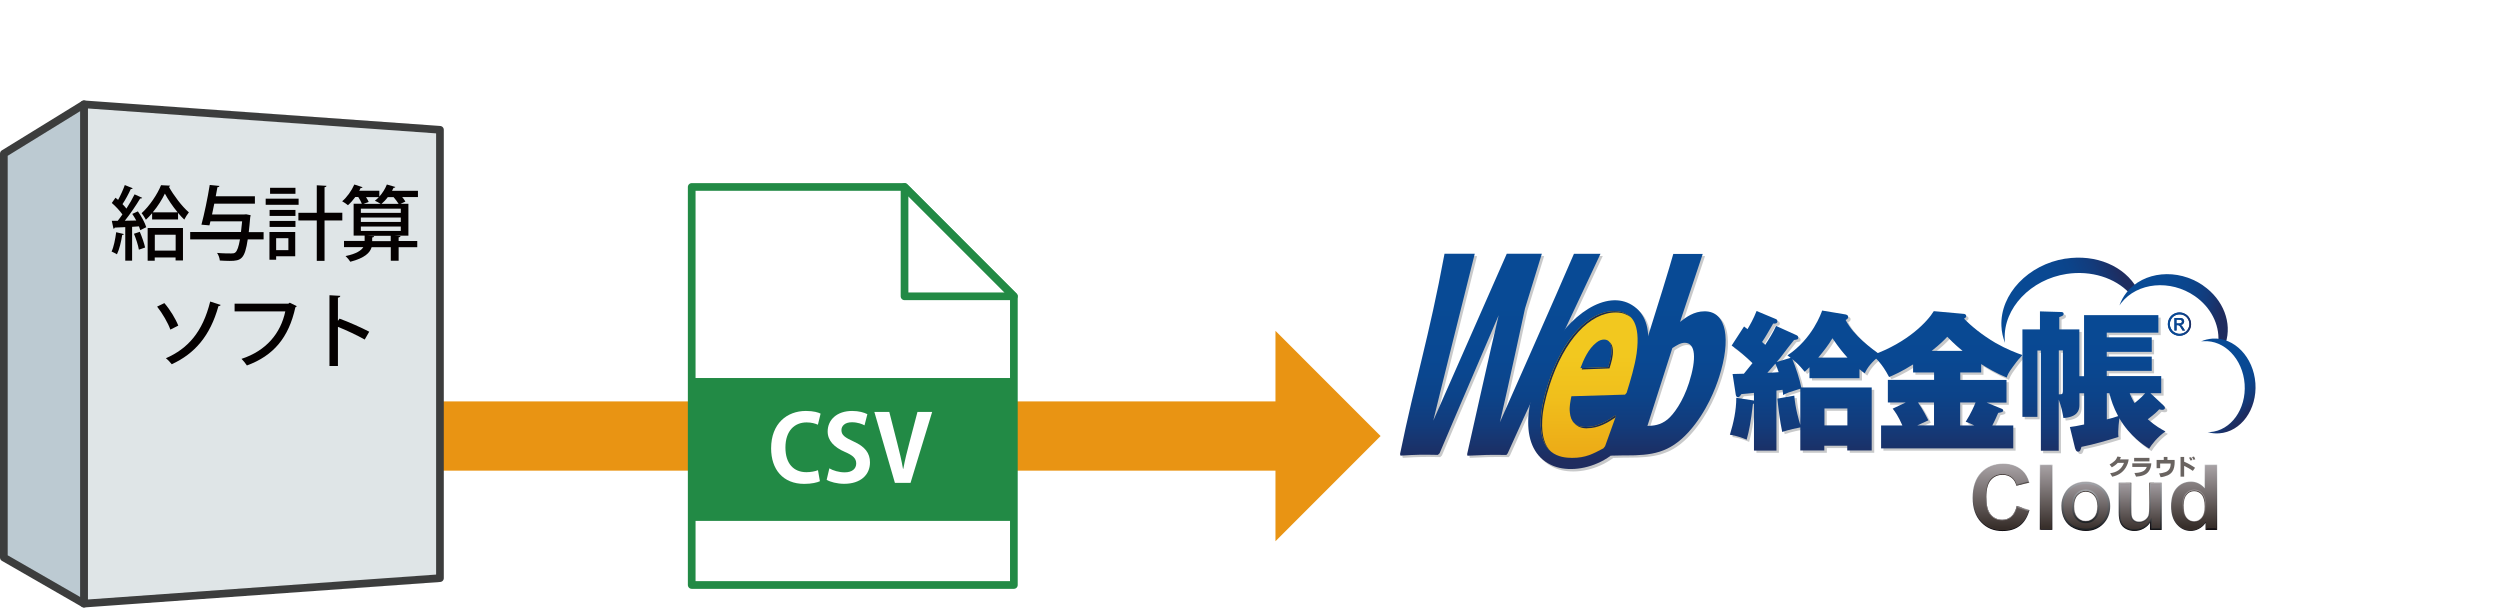 <?xml version="1.0" encoding="UTF-8"?><svg xmlns="http://www.w3.org/2000/svg" xmlns:xlink="http://www.w3.org/1999/xlink" viewBox="0 0 324.92 79.2"><defs><style>.cls-1{fill:url(#linear-gradient-12);}.cls-1,.cls-2,.cls-3,.cls-4,.cls-5,.cls-6,.cls-7,.cls-8,.cls-9,.cls-10,.cls-11,.cls-12,.cls-13,.cls-14,.cls-15,.cls-16,.cls-17,.cls-18,.cls-19,.cls-20,.cls-21,.cls-22,.cls-23,.cls-24,.cls-25,.cls-26,.cls-27,.cls-28,.cls-29,.cls-30,.cls-31,.cls-32,.cls-33,.cls-34,.cls-35,.cls-36,.cls-37,.cls-38,.cls-39,.cls-40,.cls-41,.cls-42,.cls-43,.cls-44,.cls-45,.cls-46,.cls-47,.cls-48,.cls-49,.cls-50,.cls-51,.cls-52,.cls-53,.cls-54,.cls-55{stroke-width:0px;}.cls-2{fill:url(#_新規グラデーションスウォッ_10-9);}.cls-56,.cls-57,.cls-58,.cls-59{stroke-linejoin:round;}.cls-56,.cls-60{fill:none;}.cls-56,.cls-59{stroke:#228a45;}.cls-3{fill:url(#linear-gradient-17);}.cls-4{fill:#696360;}.cls-57{fill:#bccad2;}.cls-57,.cls-58{stroke:#3c3d3d;}.cls-5{fill:url(#linear-gradient-33);}.cls-6{fill:url(#linear-gradient);}.cls-7{fill:url(#_新規グラデーションスウォッ_2);}.cls-60{stroke:#e99413;stroke-miterlimit:10;stroke-width:9px;}.cls-8{fill:url(#_新規グラデーションスウォッ_10-6);}.cls-9{fill:url(#linear-gradient-21);}.cls-10{fill:url(#linear-gradient-6);}.cls-61,.cls-14,.cls-18,.cls-37{mix-blend-mode:lighten;}.cls-62{isolation:isolate;}.cls-11{fill:#0b080d;}.cls-12{filter:url(#drop-shadow-1);}.cls-12,.cls-30,.cls-59{fill:#fff;}.cls-13{fill:url(#_新規グラデーションスウォッ_10-8);}.cls-14{fill:url(#linear-gradient-20);}.cls-15{fill:#193481;}.cls-16{fill:url(#linear-gradient-15);}.cls-17{fill:url(#_新規グラデーションスウォッ_10);}.cls-18{fill:url(#linear-gradient-26);}.cls-19{fill:url(#linear-gradient-11);}.cls-20{fill:#228a45;}.cls-21{fill:#c8c9ca;}.cls-63,.cls-47,.cls-48,.cls-52{mix-blend-mode:soft-light;}.cls-22{fill:url(#linear-gradient-31);}.cls-23{fill:url(#linear-gradient-34);}.cls-24{fill:#040000;}.cls-25{fill:url(#_新規グラデーションスウォッ_10-7);}.cls-26{fill:url(#linear-gradient-13);}.cls-27{fill:url(#linear-gradient-23);}.cls-28{fill:url(#linear-gradient-16);}.cls-29{fill:url(#linear-gradient-22);}.cls-31{fill:url(#linear-gradient-32);}.cls-32{fill:url(#linear-gradient-14);}.cls-33{fill:url(#linear-gradient-2);}.cls-34{fill:url(#linear-gradient-7);}.cls-35{fill:url(#linear-gradient-3);}.cls-36{fill:url(#_新規グラデーションスウォッ_10-2);}.cls-37{fill:url(#linear-gradient-5);}.cls-38{fill:url(#linear-gradient-9);}.cls-39{fill:url(#linear-gradient-27);}.cls-40{fill:#18294e;}.cls-41{fill:url(#_新規グラデーションスウォッ_10-4);}.cls-58{fill:#dfe5e7;}.cls-42{fill:url(#_新規グラデーションスウォッ_10-5);}.cls-43{fill:url(#_新規グラデーションスウォッ_10-3);}.cls-44{fill:url(#linear-gradient-8);}.cls-45{fill:url(#linear-gradient-24);}.cls-46{fill:url(#linear-gradient-18);}.cls-47{fill:url(#linear-gradient-4);}.cls-48{fill:url(#linear-gradient-25);}.cls-49{fill:url(#linear-gradient-30);}.cls-50{fill:url(#linear-gradient-29);}.cls-51{fill:#e99413;}.cls-52{fill:url(#linear-gradient-19);}.cls-53{fill:url(#linear-gradient-28);}.cls-54{fill:url(#linear-gradient-10);}.cls-55{fill:url(#_新規グラデーションスウォッ_10-10);}</style><filter id="drop-shadow-1" filterUnits="userSpaceOnUse"><feOffset dx=".88" dy=".88"/><feGaussianBlur result="blur" stdDeviation="1.32"/><feFlood flood-color="#231815" flood-opacity=".65"/><feComposite in2="blur" operator="in"/><feComposite in="SourceGraphic"/></filter><linearGradient id="_新規グラデーションスウォッ_10" x1="258.09" y1="41.68" x2="275.26" y2="34.56" gradientUnits="userSpaceOnUse"><stop offset=".26" stop-color="#084a95"/><stop offset=".53" stop-color="#094892"/><stop offset=".7" stop-color="#0c4389"/><stop offset=".84" stop-color="#133b7b"/><stop offset=".96" stop-color="#1b3066"/><stop offset="1" stop-color="#1f2c5f"/></linearGradient><linearGradient id="_新規グラデーションスウォッ_10-2" x1="274.7" y1="37.66" x2="288.73" y2="40.71" xlink:href="#_新規グラデーションスウォッ_10"/><linearGradient id="_新規グラデーションスウォッ_10-3" x1="285.75" y1="43.63" x2="291.13" y2="49.33" gradientTransform="translate(.51 1.78) rotate(.16) scale(1 1.04) skewX(.33)" xlink:href="#_新規グラデーションスウォッ_10"/><linearGradient id="_新規グラデーションスウォッ_10-4" x1="172.18" y1="243.32" x2="172.18" y2="274" gradientTransform="translate(78.37 -189.51) scale(.91)" xlink:href="#_新規グラデーションスウォッ_10"/><linearGradient id="_新規グラデーションスウォッ_10-5" x1="192.54" y1="243.32" x2="192.54" y2="274" gradientTransform="translate(78.37 -189.51) scale(.91)" xlink:href="#_新規グラデーションスウォッ_10"/><linearGradient id="_新規グラデーションスウォッ_10-6" x1="213.54" y1="243.32" x2="213.54" y2="274" gradientTransform="translate(78.37 -189.51) scale(.91)" xlink:href="#_新規グラデーションスウォッ_10"/><linearGradient id="_新規グラデーションスウォッ_10-7" x1="128.51" y1="243.32" x2="128.51" y2="274" gradientTransform="translate(78.37 -189.51) scale(.91)" xlink:href="#_新規グラデーションスウォッ_10"/><linearGradient id="_新規グラデーションスウォッ_10-8" x1="152.55" y1="243.32" x2="152.55" y2="274" gradientTransform="translate(78.37 -189.51) scale(.91)" xlink:href="#_新規グラデーションスウォッ_10"/><linearGradient id="_新規グラデーションスウォッ_10-9" x1="141.12" y1="243.32" x2="141.12" y2="274" gradientTransform="translate(78.37 -189.51) scale(.91)" xlink:href="#_新規グラデーションスウォッ_10"/><linearGradient id="_新規グラデーションスウォッ_2" x1="141.24" y1="253.2" x2="141.24" y2="275.65" gradientTransform="translate(78.37 -189.51) scale(.91)" gradientUnits="userSpaceOnUse"><stop offset=".26" stop-color="#f2c81f"/><stop offset=".52" stop-color="#f0bf1c"/><stop offset=".94" stop-color="#eca816"/><stop offset="1" stop-color="#eca515"/></linearGradient><linearGradient id="_新規グラデーションスウォッ_10-10" x1="281.76" y1="42.12" x2="284.78" y2="42.12" xlink:href="#_新規グラデーションスウォッ_10"/><linearGradient id="linear-gradient" x1="264.92" y1="60.88" x2="267.03" y2="68.75" gradientUnits="userSpaceOnUse"><stop offset="0" stop-color="#969598"/><stop offset="1" stop-color="#0b080d"/></linearGradient><linearGradient id="linear-gradient-2" x1="264.81" y1="60.47" x2="266.92" y2="68.34" gradientUnits="userSpaceOnUse"><stop offset="0" stop-color="#c7c6c9"/><stop offset="1" stop-color="#0b080d"/></linearGradient><linearGradient id="linear-gradient-3" x1="265.92" y1="60.57" x2="265.92" y2="68.64" gradientUnits="userSpaceOnUse"><stop offset="0" stop-color="#a6a0a3"/><stop offset="1" stop-color="#362d29"/></linearGradient><linearGradient id="linear-gradient-4" x1="265.93" y1="60.47" x2="265.93" y2="68.74" xlink:href="#linear-gradient-3"/><linearGradient id="linear-gradient-5" x1="265.93" y1="60.47" x2="265.93" y2="68.74" xlink:href="#linear-gradient-3"/><linearGradient id="linear-gradient-6" x1="271.08" y1="62.59" x2="271.08" y2="68.85" gradientUnits="userSpaceOnUse"><stop offset="0" stop-color="#c2c1c4"/><stop offset="1" stop-color="#0b080d"/></linearGradient><linearGradient id="linear-gradient-7" x1="271.04" y1="67.89" x2="271.04" y2="63.58" xlink:href="#linear-gradient-3"/><linearGradient id="linear-gradient-8" x1="271.08" y1="62" x2="271.08" y2="67.86" xlink:href="#linear-gradient-2"/><linearGradient id="linear-gradient-9" x1="271.08" y1="60.4" x2="271.08" y2="68.73" xlink:href="#linear-gradient-2"/><linearGradient id="linear-gradient-10" x1="271.08" y1="62.79" x2="271.08" y2="68.83" gradientUnits="userSpaceOnUse"><stop offset="0" stop-color="#a09a9e"/><stop offset="1" stop-color="#362d29"/></linearGradient><linearGradient id="linear-gradient-11" x1="271.08" y1="62" x2="271.08" y2="67.86" gradientUnits="userSpaceOnUse"><stop offset="0" stop-color="#d9dadf"/><stop offset="1" stop-color="#1e2225"/></linearGradient><linearGradient id="linear-gradient-12" x1="271.08" y1="60.4" x2="271.08" y2="68.73" xlink:href="#linear-gradient-11"/><linearGradient id="linear-gradient-13" x1="284.5" y1="60.93" x2="286.68" y2="69.08" xlink:href="#linear-gradient-6"/><linearGradient id="linear-gradient-14" x1="285.18" y1="68.17" x2="285.18" y2="63.35" xlink:href="#linear-gradient-3"/><linearGradient id="linear-gradient-15" x1="260.08" y1="60.39" x2="260.08" y2="68.82" xlink:href="#linear-gradient-2"/><linearGradient id="linear-gradient-16" x1="260.06" y1="60.39" x2="260.06" y2="68.82" xlink:href="#linear-gradient-2"/><linearGradient id="linear-gradient-17" x1="259.8" y1="68.01" x2="259.8" y2="61.11" xlink:href="#linear-gradient-3"/><linearGradient id="linear-gradient-18" x1="260.05" y1="60.57" x2="260.05" y2="68.64" xlink:href="#linear-gradient-3"/><linearGradient id="linear-gradient-19" x1="260.07" y1="60.47" x2="260.07" y2="68.73" xlink:href="#linear-gradient-3"/><linearGradient id="linear-gradient-20" x1="260.07" y1="60.47" x2="260.07" y2="68.73" xlink:href="#linear-gradient-3"/><linearGradient id="linear-gradient-21" x1="262.84" y1="62.72" x2="262.91" y2="62.97" gradientUnits="userSpaceOnUse"><stop offset="0" stop-color="#7e7b7e"/><stop offset="1" stop-color="#362d29"/></linearGradient><linearGradient id="linear-gradient-22" x1="262.98" y1="65.92" x2="262.9" y2="66.13" gradientUnits="userSpaceOnUse"><stop offset="0" stop-color="#c7c6c9"/><stop offset="1" stop-color="#7d7778"/></linearGradient><linearGradient id="linear-gradient-23" x1="278.04" y1="70.57" x2="278.04" y2="62.13" xlink:href="#linear-gradient-3"/><linearGradient id="linear-gradient-24" x1="278.17" y1="60.39" x2="278.17" y2="68.82" xlink:href="#linear-gradient-6"/><linearGradient id="linear-gradient-25" x1="278.17" y1="60.39" x2="278.17" y2="68.73" xlink:href="#linear-gradient-11"/><linearGradient id="linear-gradient-26" x1="278.17" y1="60.39" x2="278.17" y2="68.73" xlink:href="#linear-gradient-11"/><linearGradient id="linear-gradient-27" x1="278.17" y1="62.87" x2="278.17" y2="69.12" xlink:href="#linear-gradient-10"/><linearGradient id="linear-gradient-28" x1="276.18" y1="62.73" x2="276.18" y2="62.93" gradientUnits="userSpaceOnUse"><stop offset="0" stop-color="#c7c6c9"/><stop offset="1" stop-color="#8f8788"/></linearGradient><linearGradient id="linear-gradient-29" x1="280.15" x2="280.15" xlink:href="#linear-gradient-28"/><linearGradient id="linear-gradient-30" x1="285.18" y1="63.52" x2="285.18" y2="67.93" xlink:href="#linear-gradient-3"/><linearGradient id="linear-gradient-31" x1="285.16" y1="60.47" x2="285.16" y2="68.73" xlink:href="#linear-gradient-3"/><linearGradient id="linear-gradient-32" x1="285.18" y1="63.52" x2="285.18" y2="67.93" xlink:href="#linear-gradient-3"/><linearGradient id="linear-gradient-33" x1="285.16" y1="60.47" x2="285.16" y2="68.73" xlink:href="#linear-gradient-3"/><linearGradient id="linear-gradient-34" x1="285.16" y1="60.65" x2="285.16" y2="68.49" xlink:href="#linear-gradient-3"/></defs><g class="cls-62"><g id="_レイヤー_1"><path class="cls-12" d="m301.61,74.21c10.08,0,18.25-8.17,18.25-18.25s-8.17-18.25-18.25-18.25c-1.36,0-2.68.16-3.95.44-.88-11.82-10.74-21.14-22.78-21.14-3.74,0-7.27.9-10.38,2.5-4.8-9.66-14.76-16.3-26.27-16.3s-21.47,6.64-26.27,16.3c-3.12-1.59-6.64-2.5-10.38-2.5-12.04,0-21.9,9.32-22.78,21.14-1.27-.28-2.59-.44-3.95-.44-10.08,0-18.26,8.17-18.26,18.25s8.17,18.25,18.26,18.25h126.77Z"/><path class="cls-17" d="m268.44,33.61c-4.82.76-8.5,4.61-8.32,8.76.03.77.2,1.51.47,2.19-.02-.15-.03-.3-.04-.46-.18-4.05,3.38-7.79,8.06-8.5,3.18-.48,6.28.52,8.12,2.47.36-.23.63-.41,1.03-.56-1.62-2.9-5.33-4.52-9.32-3.89Z"/><path class="cls-36" d="m286.33,37.1c-3.31-2.28-7.77-1.86-9.97.95-.4.51-.7,1.07-.9,1.65.07-.1.14-.21.22-.31,2.11-2.7,6.39-3.1,9.57-.91,2.11,1.46,3.19,3.7,3.07,5.83.33.05.64.14.95.26.83-2.58-.27-5.62-2.94-7.46Z"/><path class="cls-43" d="m286.37,44.35c2.73-.19,5.13,2.31,5.36,5.57.23,3.26-1.79,6.06-4.51,6.24-.1,0-.2,0-.31,0,.48.14.99.2,1.51.16,2.84-.19,4.95-3.11,4.71-6.51-.24-3.4-2.75-6-5.59-5.8-.52.04-1.01.16-1.47.36.1-.01.2-.03.3-.03Z"/><path class="cls-21" d="m236.61,46.78c.67-.8,1.31-1.62,1.84-2.52.89,1.31,1.43,1.93,1.97,2.52h-3.81Zm.51-6.12c-.1.29-1.24,3.65-4.51,5.83.14.12.35.25.43.31l-1.83.55c.41-.45.53-.6,1.49-1.89.22-.27.47-.59.77-.98.43-.06.55-.08.55-.31,0-.16-.1-.25-.21-.31l-2.67-1.21c-.37.84-.9,1.68-1.41,2.46-.14-.12-.2-.18-.41-.37.45-.66.71-1.11,1.45-2.4.16.02.55.04.55-.29,0-.12-.08-.25-.2-.29l-2.51-1.05c-.41,1.05-.88,1.85-1.18,2.36-.12-.08-.16-.12-.45-.35l-1.61,2.48c.96.68,1.86,1.46,2.71,2.28-.16.2-1.06,1.31-1.12,1.38-1,.04-1.12.04-1.47.04l.41,2.67c.02.08.06.35.29.35.18,0,.35-.25.45-.41.45-.04,1.18-.1,1.63-.16v1.01l-.04-.02-2.26-.35c0,1.64-.35,3.24-.82,4.8.92.14,1.61.41,2.18.64.33-1.21.55-2.36.81-4.62l.14-.08v6.12h2.92v-7.8c.12-.02.75-.1.79-.1.04.21.06.33.08.68.18-.1.39-.19.71-.33.22-.08,1.3-.41,1.53-.49v4.7c-.18-.59-.65-2.13-.79-3.8l-2.2.39c.18,1.64.31,2.79.63,4.33.9-.31,1.92-.51,2.36-.58v3h3.12v-.62h2.98v.62h3.18v-8.19h-9.15c-.21-1.07-.73-2.65-1.16-3.67.59.47.86.72,1.59,1.62.24-.19.28-.23.63-.58v1.42h6.5v-1.17c.24.21.33.27.69.53.37-.78.8-1.37,2.02-2.38-1.18-.86-3.44-2.48-4.52-4.54.21-.12.33-.2.33-.41,0-.2-.18-.27-.33-.31l-3.06-.51Zm-6.08,6.9c.1.19.21.49.43,1.11-.43.04-.71.06-1.47.08.22-.25.92-1.05,1.04-1.19Zm6.38,8.03v-2.2h2.98v2.2h-2.98Z"/><path class="cls-21" d="m255.06,52.61h2c-.14.37-.59,1.42-1.28,2.5.47.17.73.29,1.12.49h-1.85v-2.99Zm0-3.9h2.73v-1.09c.78.49,1.94,1.19,3.32,1.75.08-.25.2-.62.84-1.46.53-.74.92-1.17,1.2-1.46-.75-.27-2.02-.74-3.5-1.58-1.71-.99-3.24-2.24-4.1-3.16.3-.14.3-.29.3-.33,0-.2-.18-.29-.35-.29l-3.87-.35c-.8,1.35-3.36,4.06-7.99,5.71.43.37,1.24,1.03,2.18,2.84.51-.21,1.65-.7,3.12-1.64v1.05h2.73v.96h-6.01v2.94h2.32l-1.69.8c.29.39.73.98,1.26,2.19h-2.77v2.98h17.18v-2.98h-2.73c.34-.61.65-1.37.77-1.64.43-.08.65-.1.65-.31,0-.16-.18-.24-.25-.25l-1.91-.78h2.59v-2.94h-6.01v-.96Zm-3.39,6.88h-2.18c1.08-.49,1.2-.55,1.45-.66-.19-.39-.69-1.39-1.35-2.32h2.08v2.99Zm-.3-9.69c1.06-.84,1.69-1.46,2.02-1.83,1,1.01,1.65,1.54,2,1.83h-4.03Z"/><path class="cls-21" d="m279.11,51.41c-.55.66-1.26,1.17-1.39,1.29-.35-.6-.51-.98-.63-1.29h2.02Zm-9.09,7.21c.08.29.2.39.36.39.29,0,.35-.23.45-.62,1.67-.33,3.52-.88,4.81-1.28-.1-.86.12-2.4.12-2.42,1.37,2.34,3.26,3.57,3.87,3.94.31-.51,1.08-1.52,2.12-2.24-.51-.27-1.31-.7-2.3-1.58.92-.7,1.16-.94,1.49-1.29.23.06.31.06.37.06.12,0,.37,0,.37-.25,0-.12-.08-.22-.18-.31l-1.71-1.6h1.41v-2.22h-7.09v-.68h5.85v-1.85h-5.85v-.62h5.85v-1.89h-5.85v-.6h6.71v-2.28h-9.66v7.94h-.61v-6.08h-2.61v-1.6c.37-.12.57-.22.57-.41,0-.22-.16-.26-.39-.26l-2.69-.08v2.34h-2.28v11.37h1.94v-8.62h.45v13.03h2.32v-6.65c.39,1.07.51,1.79.61,2.4,1.81-.12,2.08-.97,2.08-1.68v-1.54h.61v4.06c-.92.19-1.39.27-1.85.33l.69,2.83Zm4.1-7.21h.34c.22.9.53,1.83,1.14,2.98-.49.17-.88.27-1.47.43v-3.41Zm-5.71-5.56v5.3c-.02.41-.1.41-.53.41v-5.71h.53Z"/><path class="cls-21" d="m195.23,55.21c.92-3.86,3.27-14.81,3.27-14.81l2.19-7.12h-4.56l-9.55,21.69c.62-2.63,4.47-18.03,5.39-21.69h-3.93c-2.06,11.09-3.76,16.17-5.78,26.03l.06.2c2.2-.14,2.78-.14,4.86-.1l.22-.21,1.82-4.27,5.86-13.67c-.82,3.38-4.1,18.05-4.1,18.05l.04.2c2.09-.1,2.8-.14,5.06-.1l.17-.21c2.76-6.19,5.15-11.23,12.06-25.93h-3.45c-1.88,4.43-9.64,21.93-9.64,21.93Z"/><path class="cls-21" d="m217.78,33.28c-.93,3.41-6.12,19.73-8.15,26l.07.24,1.42-.04h.43c3.42,0,5.71-.27,8.23-3.06,2.35-2.62,3.5-5.72,3.96-7.17,1.53-4.79,1.02-8.51-1.89-8.51-1.41,0-2.4.76-3.2,1.38l2.95-8.84h-3.82Zm1.48,11.56c1.41,0,1.57,2.03.56,5.2-.79,2.48-2,4.1-2.79,4.75-.96.79-1.89.83-2.63.86l3.24-10.12c.54-.34,1.06-.69,1.61-.69Z"/><path class="cls-21" d="m201.27,46.8c2.89-5.77,7.89-8.86,11.14-6.85,3.64,2.25,1.76,7.67.67,14.03-1.06,6.2-7.73,8.43-11.19,6.76-4.2-2.02-3.52-8.18-.63-13.95Z"/><path class="cls-41" d="m236.31,46.48c.67-.8,1.32-1.62,1.85-2.52.88,1.31,1.43,1.93,1.96,2.52h-3.81Zm.51-6.12c-.1.29-1.24,3.65-4.51,5.83.14.12.35.25.43.31l-1.83.55c.41-.45.53-.61,1.49-1.89.22-.27.47-.58.77-.97.43-.06.55-.08.55-.31,0-.16-.1-.25-.22-.31l-2.67-1.21c-.37.84-.9,1.68-1.41,2.46-.14-.12-.2-.17-.41-.37.45-.66.7-1.11,1.45-2.4.16.02.55.04.55-.29,0-.12-.08-.25-.2-.29l-2.51-1.05c-.41,1.05-.88,1.85-1.18,2.36-.12-.08-.16-.12-.45-.35l-1.61,2.48c.96.68,1.87,1.46,2.71,2.28-.16.2-1.06,1.31-1.12,1.38-1,.04-1.12.04-1.47.04l.41,2.67c.02.08.06.35.29.35.18,0,.35-.26.45-.41.45-.04,1.18-.1,1.63-.16v1.01l-.04-.02-2.26-.35c0,1.64-.35,3.24-.83,4.8.92.14,1.61.41,2.18.64.34-1.21.55-2.36.81-4.62l.14-.08v6.12h2.92v-7.8c.12-.02.75-.1.79-.1.04.22.06.33.08.68.18-.1.39-.2.7-.33.22-.08,1.3-.41,1.53-.49v4.7c-.18-.59-.65-2.13-.78-3.8l-2.2.39c.18,1.64.31,2.79.63,4.33.9-.31,1.92-.51,2.35-.59v3h3.12v-.62h2.98v.62h3.18v-8.19h-9.15c-.21-1.07-.73-2.65-1.16-3.67.59.47.86.72,1.59,1.62.24-.19.28-.23.63-.58v1.42h6.5v-1.17c.23.21.33.27.69.53.37-.78.81-1.36,2.02-2.38-1.18-.86-3.44-2.48-4.51-4.54.22-.12.33-.2.33-.41,0-.19-.18-.27-.33-.31l-3.06-.51Zm-6.08,6.9c.1.19.22.49.43,1.11-.43.04-.71.06-1.47.08.22-.25.92-1.05,1.04-1.19Zm6.38,8.03v-2.2h2.98v2.2h-2.98Z"/><path class="cls-42" d="m254.76,52.31h2c-.14.37-.59,1.42-1.28,2.5.47.17.73.29,1.12.49h-1.84v-2.98Zm0-3.9h2.73v-1.09c.78.49,1.94,1.19,3.32,1.75.08-.25.2-.63.84-1.46.53-.74.92-1.17,1.2-1.46-.75-.27-2.02-.74-3.49-1.58-1.71-1-3.24-2.24-4.1-3.16.29-.14.29-.29.29-.33,0-.19-.18-.29-.35-.29l-3.87-.35c-.81,1.34-3.36,4.06-7.99,5.72.43.37,1.24,1.03,2.18,2.84.51-.21,1.65-.7,3.12-1.64v1.05h2.73v.96h-6.01v2.94h2.32l-1.69.8c.3.39.73.97,1.26,2.19h-2.77v2.98h17.18v-2.98h-2.73c.33-.61.65-1.36.77-1.64.43-.08.65-.1.65-.31,0-.16-.18-.23-.25-.25l-1.91-.78h2.59v-2.94h-6.01v-.96Zm-3.4,6.88h-2.18c1.08-.49,1.2-.55,1.45-.66-.2-.39-.69-1.38-1.35-2.32h2.08v2.98Zm-.3-9.69c1.06-.84,1.69-1.46,2.02-1.83,1,1.02,1.65,1.54,2,1.83h-4.02Z"/><path class="cls-8" d="m278.81,51.1c-.55.66-1.26,1.17-1.39,1.29-.35-.6-.51-.98-.63-1.29h2.02Zm-9.09,7.21c.08.29.2.39.35.39.29,0,.35-.23.45-.62,1.67-.33,3.51-.88,4.81-1.29-.1-.86.12-2.4.12-2.42,1.37,2.34,3.26,3.57,3.87,3.94.31-.51,1.08-1.52,2.12-2.24-.51-.27-1.31-.7-2.3-1.58.92-.7,1.16-.94,1.49-1.29.23.06.31.06.37.06.12,0,.37,0,.37-.25,0-.12-.08-.21-.18-.31l-1.71-1.6h1.41v-2.22h-7.08v-.68h5.85v-1.85h-5.85v-.62h5.85v-1.89h-5.85v-.6h6.71v-2.28h-9.66v7.93h-.61v-6.08h-2.61v-1.6c.37-.12.57-.21.57-.41,0-.21-.16-.25-.39-.25l-2.69-.08v2.34h-2.28v11.37h1.95v-8.62h.45v13.02h2.32v-6.65c.39,1.07.51,1.79.61,2.4,1.81-.12,2.08-.98,2.08-1.68v-1.54h.61v4.06c-.92.2-1.4.27-1.85.33l.69,2.83Zm4.1-7.21h.33c.22.9.53,1.83,1.14,2.98-.49.18-.88.28-1.47.43v-3.41Zm-5.71-5.56v5.3c-.02.41-.1.41-.53.41v-5.71h.53Z"/><path class="cls-25" d="m194.93,54.91c.92-3.86,3.27-14.81,3.27-14.81l2.19-7.12h-4.56l-9.55,21.69c.62-2.64,4.47-18.03,5.39-21.69h-3.93c-2.06,11.09-3.76,16.17-5.78,26.03l.06.21c2.2-.14,2.78-.14,4.86-.1l.22-.21,1.82-4.27,5.86-13.67c-.82,3.38-4.1,18.05-4.1,18.05l.04.21c2.09-.1,2.8-.14,5.06-.1l.17-.21c2.77-6.19,5.15-11.23,12.06-25.93h-3.45c-1.88,4.43-9.64,21.93-9.64,21.93Z"/><path class="cls-13" d="m217.48,32.98c-.93,3.41-6.12,19.73-8.15,26l.07.24,1.42-.03h.43c3.42,0,5.71-.28,8.23-3.06,2.36-2.62,3.5-5.72,3.96-7.16,1.53-4.79,1.02-8.51-1.89-8.51-1.41,0-2.4.76-3.2,1.38l2.95-8.84h-3.82Zm1.48,11.57c1.41,0,1.57,2.03.56,5.2-.8,2.48-2,4.1-2.78,4.75-.96.79-1.89.83-2.63.86l3.24-10.12c.54-.34,1.06-.69,1.61-.69Z"/><path class="cls-2" d="m200.96,46.49c2.89-5.77,7.9-8.86,11.14-6.85,3.64,2.25,1.76,7.67.68,14.03-1.06,6.19-7.73,8.42-11.19,6.76-4.2-2.02-3.52-8.18-.63-13.94Z"/><path class="cls-7" d="m205.4,47.85c.41-1.07,1.02-2.52,2.1-3.34.34-.28.68-.38.98-.38.7,0,.94.58.98,1.2.06.76-.19,1.59-.44,2.38l-3.61.14Zm4.5,6.17c-1.03.69-2.25,1.48-3.81,1.48-1.28,0-1.95-.65-2.06-1.9-.09-.72.07-1.41.2-2.1l6.97-.21.21-.24c.52-1.69,1.05-3.41,1.3-5.13.55-4.06-.83-4.89-1.47-5.17-.46-.24-.93-.31-1.42-.31-3.36,0-6.72,3.55-8.63,9.5-.52,1.62-.89,3.31-.93,4.51-.25,4.65,2.52,5.06,4.06,5.06,1.77,0,2.71-.52,4.07-1.24l.22-.28,1.4-3.89-.12-.1Z"/><path class="cls-40" d="m206.26,55.66c1.51,0,2.7-.74,3.71-1.41l.05-.13-.12-.1c-1.03.69-2.25,1.48-3.81,1.48-.6,0-1.06-.15-1.4-.43.34.39.86.6,1.57.6Z"/><path class="cls-40" d="m209.01,47.71l-3.37.13c-.02.06-.05.12-.07.18l3.61-.14c.25-.79.5-1.62.44-2.38-.02-.42-.14-.81-.43-1.03.17.23.24.54.26.86.06.76-.19,1.59-.44,2.38Z"/><path class="cls-40" d="m200.44,54.63c.04-1.21.41-2.89.93-4.51,1.91-5.96,5.27-9.51,8.63-9.51.49,0,.96.07,1.42.31.17.07.39.18.61.38-.28-.31-.57-.46-.78-.55-.46-.24-.93-.31-1.42-.31-3.36,0-6.72,3.55-8.63,9.5-.52,1.62-.89,3.31-.93,4.51-.12,2.18.43,3.43,1.2,4.14-.68-.73-1.14-1.95-1.03-3.97Z"/><path class="cls-15" d="m283.27,40.61c.25,0,.5.06.74.2.24.13.43.32.56.56.13.24.2.49.2.76s-.07.51-.2.75c-.13.24-.32.43-.56.56-.24.13-.49.2-.75.2s-.51-.07-.75-.2c-.24-.13-.43-.32-.56-.56-.13-.24-.2-.49-.2-.75s.07-.51.2-.76c.14-.24.32-.43.56-.56.24-.13.49-.2.74-.2Zm0,.25c-.21,0-.42.05-.62.16-.2.11-.36.26-.47.47-.11.2-.17.41-.17.63s.06.43.17.63c.11.2.27.36.47.47.2.11.41.17.63.17s.43-.06.63-.17c.2-.11.36-.27.47-.47.11-.2.17-.41.17-.63s-.06-.43-.17-.63c-.11-.2-.27-.36-.47-.47-.2-.11-.4-.16-.62-.16Zm-.66,2.09v-1.62h.56c.19,0,.33.02.42.04.09.03.15.08.2.16.05.07.08.15.08.24,0,.12-.04.22-.13.31-.08.09-.2.14-.34.15.06.02.1.05.14.09.07.06.14.17.24.32l.2.32h-.32l-.15-.26c-.11-.2-.21-.33-.27-.38-.05-.04-.12-.06-.21-.06h-.15v.69h-.26Zm.26-.91h.32c.15,0,.25-.02.31-.07.05-.05.08-.11.08-.18,0-.05-.01-.09-.04-.13-.03-.04-.06-.07-.11-.08-.05-.02-.14-.03-.26-.03h-.3v.49Z"/><path class="cls-55" d="m283.27,40.61c.25,0,.5.06.74.2.24.13.43.32.56.56.13.24.2.49.2.76s-.07.51-.2.75c-.13.24-.32.43-.56.56-.24.13-.49.2-.75.2s-.51-.07-.75-.2c-.24-.13-.43-.32-.56-.56-.13-.24-.2-.49-.2-.75s.07-.51.2-.76c.14-.24.32-.43.56-.56.24-.13.49-.2.74-.2Zm0,.25c-.21,0-.42.05-.62.16-.2.11-.36.26-.47.47-.11.2-.17.41-.17.63s.06.43.17.63c.11.2.27.36.47.47.2.11.41.17.63.17s.43-.06.63-.17c.2-.11.36-.27.47-.47.11-.2.17-.41.17-.63s-.06-.43-.17-.63c-.11-.2-.27-.36-.47-.47-.2-.11-.4-.16-.62-.16Zm-.66,2.09v-1.62h.56c.19,0,.33.02.42.04.09.03.15.08.2.16.05.07.08.15.08.24,0,.12-.04.22-.13.31-.08.09-.2.14-.34.15.06.02.1.05.14.09.07.06.14.17.24.32l.2.32h-.32l-.15-.26c-.11-.2-.21-.33-.27-.38-.05-.04-.12-.06-.21-.06h-.15v.69h-.26Zm.26-.91h.32c.15,0,.25-.02.31-.07.05-.05.08-.11.08-.18,0-.05-.01-.09-.04-.13-.03-.04-.06-.07-.11-.08-.05-.02-.14-.03-.26-.03h-.3v.49Z"/><polygon class="cls-6" points="266.54 60.59 265.31 68.67 265.11 68.87 266.74 68.87 266.74 60.39 266.54 60.59"/><polygon class="cls-33" points="265.11 60.39 265.11 68.87 265.31 68.67 266.54 60.59 266.74 60.39 265.11 60.39"/><polygon class="cls-35" points="266.54 68.67 265.31 68.67 265.31 60.59 266.54 60.59 266.54 68.67 266.54 68.67"/><path class="cls-47" d="m265.21,60.49v8.28h1.43v-8.28h-1.43Zm1.22,8.08h-1.02v-7.88h1.02v7.88Z"/><path class="cls-37" d="m265.21,60.49v8.28h1.43v-8.28h-1.43Zm1.22,8.08h-1.02v-7.88h1.02v7.88Z"/><path class="cls-10" d="m273.36,63.49c-.59-.6-1.36-.91-2.29-.91-.6,0-1.15.13-1.63.4-.49.27-.86.65-1.13,1.16-.27.51-.4,1.03-.4,1.57,0,.71.13,1.3.4,1.8.27.49.65.87,1.17,1.12.51.25,1.05.38,1.61.38.91,0,1.67-.31,2.27-.92.6-.61.9-1.38.9-2.31s-.3-1.68-.89-2.29Zm-2.32,4.74c-1.24,0-2.24-1.09-2.24-2.44s1-2.44,2.24-2.44,2.24,1.09,2.24,2.44-1,2.44-2.24,2.44Z"/><path class="cls-34" d="m271.04,63.35c-1.24,0-2.24,1.09-2.24,2.44s1,2.44,2.24,2.44,2.24-1.09,2.24-2.44-1-2.44-2.24-2.44Zm1.11,3.85c-.29.32-.64.49-1.07.49s-.78-.16-1.07-.49c-.29-.32-.43-.79-.43-1.4s.14-1.08.43-1.4c.29-.32.65-.49,1.07-.49s.78.16,1.07.49c.29.32.43.79.43,1.39s-.14,1.09-.43,1.41Z"/><g class="cls-63"><path class="cls-44" d="m271.08,63.61c-.51,0-.95.2-1.3.59-.34.38-.51.92-.51,1.6s.17,1.22.51,1.6c.35.39.78.59,1.3.59s.95-.2,1.29-.59c.34-.38.51-.92.51-1.61s-.17-1.21-.51-1.59c-.35-.39-.78-.59-1.29-.59Zm1.14,3.65c-.31.34-.69.52-1.14.52s-.84-.17-1.15-.52c-.3-.34-.46-.83-.46-1.47s.15-1.13.46-1.47c.31-.34.69-.52,1.15-.52s.84.17,1.14.52c.3.34.46.83.46,1.45s-.15,1.14-.46,1.48Z"/><path class="cls-38" d="m273.29,63.56c-.57-.58-1.32-.88-2.21-.88-.58,0-1.12.13-1.59.39-.47.25-.83.63-1.09,1.12-.26.49-.39,1-.39,1.52,0,.69.13,1.27.39,1.75.26.47.63.83,1.12,1.08.5.25,1.02.37,1.57.37.88,0,1.62-.3,2.19-.89.58-.59.87-1.34.87-2.24s-.29-1.64-.86-2.22Zm-.15,4.32c-.54.55-1.23.83-2.05.83-.51,0-1.01-.12-1.48-.35-.45-.23-.8-.56-1.04-.99-.24-.45-.36-1-.36-1.65,0-.49.12-.97.37-1.43.24-.45.58-.8,1.01-1.03.44-.24.94-.36,1.49-.36.84,0,1.54.27,2.07.82.53.54.8,1.24.8,2.08s-.27,1.55-.81,2.1Z"/></g><path class="cls-54" d="m271.09,68.81c-.53,0-1.04-.12-1.52-.36-.47-.23-.83-.58-1.08-1.04-.25-.46-.38-1.03-.38-1.7,0-.5.13-1,.38-1.47.25-.47.6-.83,1.05-1.07.46-.25.97-.37,1.54-.37.87,0,1.59.28,2.14.85.55.56.83,1.28.83,2.15s-.28,1.6-.84,2.17c-.56.57-1.27.86-2.12.86h0Zm0-5.1c-.48,0-.89.19-1.22.55-.32.36-.49.88-.49,1.53s.16,1.17.49,1.53c.33.37.74.55,1.22.55s.89-.19,1.22-.55c.32-.36.48-.88.48-1.54s-.16-1.16-.48-1.52c-.33-.37-.73-.55-1.22-.55h0Z"/><g class="cls-61"><path class="cls-19" d="m271.08,63.61c-.51,0-.95.2-1.3.59-.34.38-.51.92-.51,1.6s.17,1.22.51,1.6c.35.39.78.59,1.3.59s.95-.2,1.29-.59c.34-.38.51-.92.51-1.61s-.17-1.21-.51-1.59c-.35-.39-.78-.59-1.29-.59Zm1.14,3.65c-.31.34-.69.52-1.14.52s-.84-.17-1.15-.52c-.3-.34-.46-.83-.46-1.47s.15-1.13.46-1.47c.31-.34.69-.52,1.15-.52s.84.17,1.14.52c.3.34.46.83.46,1.45s-.15,1.14-.46,1.48Z"/><path class="cls-1" d="m273.29,63.56c-.57-.58-1.32-.88-2.21-.88-.58,0-1.12.13-1.59.39-.47.25-.83.63-1.09,1.12-.26.49-.39,1-.39,1.52,0,.69.13,1.27.39,1.75.26.47.63.83,1.12,1.08.5.25,1.02.37,1.57.37.88,0,1.62-.3,2.19-.89.58-.59.87-1.34.87-2.24s-.29-1.64-.86-2.22Zm-.15,4.32c-.54.55-1.23.83-2.05.83-.51,0-1.01-.12-1.48-.35-.45-.23-.8-.56-1.04-.99-.24-.45-.36-1-.36-1.65,0-.49.12-.97.37-1.43.24-.45.58-.8,1.01-1.03.44-.24.94-.36,1.49-.36.84,0,1.54.27,2.07.82.53.54.8,1.24.8,2.08s-.27,1.55-.81,2.1Z"/></g><path class="cls-26" d="m286.54,60.39v3.06c-.5-.57-1.1-.86-1.78-.86-.75,0-1.37.27-1.86.81-.49.54-.73,1.33-.73,2.38s.25,1.81.75,2.38c.5.57,1.11.85,1.81.85.35,0,.69-.09,1.03-.26.34-.17.64-.43.89-.78v.9h1.51v-8.48h-1.63Zm-1.35,7.78c-1.03,0-1.87-1.08-1.87-2.41s.84-2.41,1.87-2.41,1.87,1.08,1.87,2.41-.84,2.41-1.87,2.41Z"/><path class="cls-32" d="m285.18,63.35c-1.03,0-1.87,1.08-1.87,2.41s.84,2.41,1.87,2.41,1.87-1.08,1.87-2.41-.84-2.41-1.87-2.41Zm.96,3.9c-.26.32-.58.48-.96.48-.47,0-.84-.21-1.1-.64-.18-.29-.27-.77-.27-1.42,0-.61.13-1.07.39-1.37.26-.31.58-.46.97-.46s.72.16.98.47c.25.31.38.82.38,1.52,0,.63-.13,1.11-.39,1.43Z"/><path class="cls-16" d="m262.1,66.07c-.1,1.33-.84,2.06-1.92,2.06-1.57,0-2.84-1.61-2.84-3.59s1.27-3.59,2.84-3.59,1.82.81,1.87,1.85l1.7-.07c-.19-.68-.48-1.2-.87-1.56-.65-.61-1.49-.92-2.53-.92-1.19,0-2.15.39-2.88,1.17-.73.78-1.09,1.88-1.09,3.29,0,1.33.36,2.39,1.09,3.16.73.77,1.65,1.15,2.78,1.15.91,0,1.66-.22,2.25-.67.59-.45,1.02-1.14,1.27-2.06l-1.67-.21Z"/><path class="cls-28" d="m260.18,60.95c-1.57,0-2.84,1.61-2.84,3.59s1.27,3.59,2.84,3.59c1.17,0,2.17-.89,2.6-2.17l-.67-.21c-.14.62-.38,1.08-.71,1.37-.33.29-.72.43-1.17.43-.62,0-1.12-.23-1.5-.68-.39-.46-.58-1.22-.58-2.29,0-1.01.2-1.74.59-2.19.39-.45.9-.68,1.53-.68.46,0,.84.13,1.16.38.32.25.53.6.63,1.04l.68-.16c-.46-1.2-1.43-2.02-2.55-2.02Z"/><path class="cls-3" d="m260.18,60.95c-1.57,0-2.84,1.61-2.84,3.59s1.27,3.59,2.84,3.59c1.17,0,1.64-.85,2.08-2.12l-.14-.26c-.14.62-.38,1.08-.71,1.37-.33.29-.72.43-1.17.43-.62,0-1.12-.23-1.5-.68-.39-.46-.58-1.22-.58-2.29,0-1.01.2-1.74.59-2.19.39-.45.9-.68,1.53-.68.46,0,.84.13,1.16.38.32.25.53.6.63,1.04l.14-.24c-.46-1.2-.9-1.94-2.02-1.94Z"/><path class="cls-46" d="m260.25,68.81c-1.06,0-1.95-.37-2.63-1.09-.69-.73-1.03-1.74-1.03-3.02,0-1.35.35-2.41,1.04-3.15.69-.74,1.6-1.11,2.73-1.11.98,0,1.78.29,2.39.87.32.3.57.73.75,1.27l-1.3.31c-.13-.39-.34-.72-.65-.96-.35-.28-.79-.43-1.28-.43-.69,0-1.25.25-1.68.75-.42.49-.64,1.27-.64,2.32,0,1.12.21,1.93.63,2.42.42.5.98.75,1.66.75.5,0,.94-.16,1.31-.48.32-.28.56-.71.71-1.26l1.27.4c-.25.79-.63,1.38-1.14,1.77-.55.42-1.27.63-2.13.63h0Z"/><path class="cls-52" d="m262.18,65.88c-.15.59-.39,1.03-.71,1.31-.35.31-.76.46-1.24.46-.65,0-1.18-.24-1.58-.72-.4-.47-.6-1.26-.6-2.36,0-1.03.21-1.79.61-2.26.41-.47.95-.71,1.61-.71.48,0,.89.14,1.22.4.31.25.53.58.64,1l1.5-.36c-.19-.61-.46-1.09-.81-1.42-.63-.59-1.45-.89-2.46-.89-1.15,0-2.1.38-2.8,1.14-.71.76-1.07,1.84-1.07,3.22,0,1.3.36,2.34,1.06,3.09.7.75,1.61,1.12,2.7,1.12.88,0,1.62-.22,2.19-.65.55-.42.96-1.06,1.21-1.92l-1.47-.46Zm.14,2.22c-.54.41-1.23.61-2.07.61-1.03,0-1.9-.36-2.56-1.06-.67-.71-1.01-1.7-1.01-2.95,0-1.33.34-2.36,1.01-3.08.67-.71,1.56-1.08,2.66-1.08.95,0,1.73.28,2.32.84.29.27.52.65.69,1.13l-1.1.26c-.13-.37-.35-.68-.65-.92-.37-.3-.82-.45-1.35-.45-.72,0-1.31.26-1.76.78-.44.51-.66,1.31-.66,2.39,0,1.14.22,1.98.65,2.49.44.52,1.03.79,1.73.79.53,0,.99-.17,1.37-.51.31-.28.55-.68.72-1.21l1.08.34c-.24.72-.6,1.26-1.08,1.63Z"/><path class="cls-14" d="m262.18,65.88c-.15.59-.39,1.03-.71,1.31-.35.31-.76.46-1.24.46-.65,0-1.18-.24-1.58-.72-.4-.47-.6-1.26-.6-2.36,0-1.03.21-1.79.61-2.26.41-.47.95-.71,1.61-.71.48,0,.89.14,1.22.4.31.25.53.58.64,1l1.5-.36c-.19-.61-.46-1.09-.81-1.42-.63-.59-1.45-.89-2.46-.89-1.15,0-2.1.38-2.8,1.14-.71.76-1.07,1.84-1.07,3.22,0,1.3.36,2.34,1.06,3.09.7.75,1.61,1.12,2.7,1.12.88,0,1.62-.22,2.19-.65.55-.42.96-1.06,1.21-1.92l-1.47-.46Zm.14,2.22c-.54.41-1.23.61-2.07.61-1.03,0-1.9-.36-2.56-1.06-.67-.71-1.01-1.7-1.01-2.95,0-1.33.34-2.36,1.01-3.08.67-.71,1.56-1.08,2.66-1.08.95,0,1.73.28,2.32.84.29.27.52.65.69,1.13l-1.1.26c-.13-.37-.35-.68-.65-.92-.37-.3-.82-.45-1.35-.45-.72,0-1.31.26-1.76.78-.44.51-.66,1.31-.66,2.39,0,1.14.22,1.98.65,2.49.44.52,1.03.79,1.73.79.53,0,.99-.17,1.37-.51.31-.28.55-.68.72-1.21l1.08.34c-.24.72-.6,1.26-1.08,1.63Z"/><polygon class="cls-9" points="263.49 62.58 262.2 62.89 262.05 63.13 263.75 62.73 263.49 62.58"/><polygon class="cls-29" points="262.11 65.75 262.25 66.01 263.52 66.41 263.77 66.28 262.11 65.75"/><path class="cls-27" d="m278.18,68.23c2.01,0,1.83-4.45,1.77-5.5h-.61v2.59c0,.88-.04,1.43-.12,1.66-.08.23-.23.41-.45.57-.22.15-.47.23-.75.23-.24,0-.44-.06-.6-.17-.16-.11-.27-.27-.33-.46-.06-.19-.09-.72-.09-1.59v-2.82h-.78c-.15,1.05-.61,5.5,1.97,5.5Z"/><path class="cls-45" d="m279.95,62.73c.07,1.05.24,5.5-1.77,5.5-2.57,0-2.11-4.45-1.97-5.5h-.85v3.89c0,.58.07,1.03.22,1.36.15.33.38.58.71.76.33.18.7.27,1.11.27s.79-.09,1.15-.28c.36-.19.66-.45.88-.78v.92h1.51v-6.14h-1.01Z"/><polygon class="cls-11" points="279.65 68.67 279.45 68.87 280.96 68.87 280.76 68.67 279.65 68.67"/><path class="cls-48" d="m279.44,62.83v2.49c0,.9-.04,1.45-.13,1.69-.09.24-.25.45-.49.62-.24.16-.51.25-.8.25-.26,0-.49-.06-.66-.19-.18-.13-.3-.3-.36-.52-.06-.21-.09-.73-.09-1.62v-2.72h-1.42v3.79c0,.56.07,1.01.21,1.32.14.31.36.55.67.72.31.17.67.26,1.06.26s.76-.09,1.11-.27c.35-.18.63-.43.85-.74l.18-.27v1.14h1.31v-5.94h-1.42Zm1.22,5.74h-.91v-1.59l-.18.27-.18.27-.18.27c-.19.28-.45.51-.77.68-.32.17-.66.25-1.02.25s-.68-.08-.97-.23c-.27-.15-.46-.36-.58-.62-.13-.29-.19-.7-.19-1.24v-3.59h1.02v2.52c0,.93.03,1.45.1,1.68.08.26.23.47.44.62.21.15.47.23.78.23.34,0,.65-.09.92-.28.27-.19.46-.43.56-.71.1-.27.14-.81.14-1.76v-2.29h1.02v5.54Z"/><path class="cls-18" d="m279.44,62.83v2.49c0,.9-.04,1.45-.13,1.69-.09.24-.25.45-.49.62-.24.16-.51.25-.8.25-.26,0-.49-.06-.66-.19-.18-.13-.3-.3-.36-.52-.06-.21-.09-.73-.09-1.62v-2.72h-1.42v3.79c0,.56.07,1.01.21,1.32.14.31.36.55.67.72.31.17.67.26,1.06.26s.76-.09,1.11-.27c.35-.18.63-.43.85-.74l.18-.27v1.14h1.31v-5.94h-1.42Zm1.22,5.74h-.91v-1.59l-.18.27-.18.27-.18.27c-.19.28-.45.51-.77.68-.32.17-.66.25-1.02.25s-.68-.08-.97-.23c-.27-.15-.46-.36-.58-.62-.13-.29-.19-.7-.19-1.24v-3.59h1.02v2.52c0,.93.03,1.45.1,1.68.08.26.23.47.44.62.21.15.47.23.78.23.34,0,.65-.09.92-.28.27-.19.46-.43.56-.71.1-.27.14-.81.14-1.76v-2.29h1.02v5.54Z"/><path class="cls-39" d="m277.41,68.81c-.38,0-.72-.08-1.01-.25-.29-.16-.5-.38-.63-.67-.13-.3-.2-.73-.2-1.28v-3.69h1.22v2.62c0,.91.03,1.43.1,1.65.07.24.21.43.4.57.19.14.43.21.72.21.32,0,.61-.09.86-.26.25-.18.43-.4.53-.66.09-.25.13-.8.13-1.73v-2.39h1.22v5.74h-1.11v-1.37l-.18.27-.18.27c-.2.3-.48.54-.81.71-.33.17-.69.26-1.06.26h0Z"/><polygon class="cls-53" points="277 62.73 275.37 62.73 275.57 62.93 276.8 62.93 277 62.73"/><polygon class="cls-50" points="280.96 62.73 279.33 62.73 279.54 62.93 280.76 62.93 280.96 62.73"/><g class="cls-63"><path class="cls-49" d="m285.18,63.53c-.48,0-.88.19-1.2.57-.31.36-.46.89-.46,1.57,0,.72.1,1.24.32,1.58.32.52.78.78,1.36.78.47,0,.87-.2,1.19-.59.31-.37.46-.92.46-1.62,0-.77-.15-1.35-.45-1.72-.31-.38-.72-.58-1.21-.58Zm1.04,3.78c-.28.34-.63.51-1.03.51-.51,0-.9-.23-1.18-.68-.19-.31-.29-.79-.29-1.48,0-.63.14-1.12.41-1.44.28-.33.63-.5,1.05-.5s.78.17,1.06.5c.27.33.4.86.4,1.59,0,.65-.14,1.15-.42,1.49Z"/><path class="cls-22" d="m286.64,60.49v3.22l-.18-.2c-.48-.55-1.05-.82-1.71-.82-.72,0-1.32.26-1.78.78-.47.52-.71,1.3-.71,2.31s.25,1.77.73,2.31c.48.54,1.07.82,1.74.82.33,0,.66-.08.99-.25.33-.16.61-.42.85-.75l.18-.25v1.12h1.31v-8.28h-1.43Zm1.22,8.08h-.91v-1.54l-.18.26-.18.26-.18.25c-.22.31-.48.54-.78.69-.3.15-.6.23-.9.23-.61,0-1.15-.25-1.59-.75-.45-.51-.68-1.24-.68-2.18s.22-1.69.66-2.17c.43-.47.98-.71,1.63-.71.59,0,1.12.25,1.56.75l.18.2.18.2.18.2v-3.55h1.02v7.88Z"/></g><g class="cls-61"><path class="cls-31" d="m285.18,63.53c-.48,0-.88.19-1.2.57-.31.36-.46.89-.46,1.57,0,.72.1,1.24.32,1.58.32.52.78.78,1.36.78.47,0,.87-.2,1.19-.59.31-.37.46-.92.46-1.62,0-.77-.15-1.35-.45-1.72-.31-.38-.72-.58-1.21-.58Zm1.04,3.78c-.28.34-.63.51-1.03.51-.51,0-.9-.23-1.18-.68-.19-.31-.29-.79-.29-1.48,0-.63.14-1.12.41-1.44.28-.33.63-.5,1.05-.5s.78.17,1.06.5c.27.33.4.86.4,1.59,0,.65-.14,1.15-.42,1.49Z"/><path class="cls-5" d="m286.64,60.49v3.22l-.18-.2c-.48-.55-1.05-.82-1.71-.82-.72,0-1.32.26-1.78.78-.47.52-.71,1.3-.71,2.31s.25,1.77.73,2.31c.48.54,1.07.82,1.74.82.33,0,.66-.08.99-.25.33-.16.61-.42.85-.75l.18-.25v1.12h1.31v-8.28h-1.43Zm1.22,8.08h-.91v-1.54l-.18.26-.18.26-.18.25c-.22.31-.48.54-.78.69-.3.15-.6.23-.9.23-.61,0-1.15-.25-1.59-.75-.45-.51-.68-1.24-.68-2.18s.22-1.69.66-2.17c.43-.47.98-.71,1.63-.71.59,0,1.12.25,1.56.75l.18.2.18.2.18.2v-3.55h1.02v7.88Z"/></g><path class="cls-23" d="m284.73,68.81c-.64,0-1.2-.26-1.66-.79-.47-.53-.71-1.29-.71-2.25s.23-1.74.68-2.24c.45-.5,1.02-.75,1.71-.75.62,0,1.17.27,1.63.79l.18.2.18.2v-3.39h1.22v8.08h-1.11v-1.33l-.18.26-.18.25c-.23.32-.5.57-.81.72-.31.16-.63.24-.94.24h0Zm.45-5.18c-.45,0-.82.18-1.12.53-.29.34-.44.85-.44,1.5,0,.7.1,1.2.3,1.53.3.49.73.73,1.27.73.43,0,.81-.18,1.11-.55.29-.35.44-.88.44-1.55,0-.75-.14-1.31-.43-1.65-.29-.36-.68-.54-1.13-.54h0Z"/><polygon class="cls-11" points="286.85 68.67 286.65 68.87 288.16 68.87 287.96 68.67 286.85 68.67"/><path class="cls-4" d="m276.66,59.7c-.02.18-.07.37-.13.55-.07.18-.15.36-.26.54-.2.32-.45.57-.74.76-.29.19-.63.32-1.01.41l-.27-.46c.43-.05.8-.18,1.11-.4.3-.22.53-.53.69-.94h-.81c-.1.11-.22.21-.35.31-.13.09-.27.19-.42.27l-.29-.37c.22-.12.44-.27.65-.46.21-.19.29-.39.37-.58l.45.08-.13.3h1.15Z"/><path class="cls-4" d="m279.6,60.23c0,.18-.04.35-.09.53-.05.17-.13.33-.22.47-.17.25-.4.42-.69.53-.29.11-.62.17-.98.19l-.21-.48c.37,0,.71-.06,1-.17.3-.11.49-.31.6-.61h-1.88v-.47h2.46Zm-.24-.26h-1.99v-.46h1.99v.46Z"/><path class="cls-4" d="m282.64,59.99c0,.26-.02.5-.07.73-.05.23-.13.42-.25.59-.15.21-.35.36-.59.47-.24.1-.63.22-.92.24l-.19-.5c.24,0,.59-.08.78-.15.2-.06.36-.17.49-.33.09-.11.14-.23.18-.36.03-.13.05-.28.05-.44h-1.37v.61h-.46v-1.07h.93v-.39h.48v.39h.93v.2Z"/><path class="cls-4" d="m285.29,60.79l-.29.41c-.17-.12-.34-.23-.53-.34-.18-.1-.39-.2-.6-.31v1.4h-.47v-2.56h.47v.62l.17.07c.22.1.44.21.64.33.21.12.41.25.6.38Zm-.34-1l-.26.06c-.03-.06-.06-.13-.09-.19-.03-.06-.06-.12-.1-.18l.27-.06c.03.05.06.11.09.17.03.06.06.12.08.19Zm.38-.09l-.26.06c-.03-.06-.05-.12-.08-.18-.03-.06-.06-.12-.1-.18l.26-.06c.03.06.07.11.09.18s.06.12.08.19Z"/><line class="cls-60" x1="45.56" y1="56.67" x2="167.6" y2="56.67"/><polygon class="cls-51" points="165.77 43 165.77 70.34 179.43 56.67 165.77 43"/><polygon class="cls-59" points="117.56 24.3 89.9 24.3 89.9 76.03 131.77 76.03 131.77 38.51 117.56 24.3"/><polygon class="cls-56" points="117.56 38.51 131.77 38.51 117.56 24.3 117.56 38.51"/><rect class="cls-20" x="89.9" y="49.13" width="41.87" height="18.57"/><path class="cls-30" d="m106.57,62.54c-.35.17-1.09.35-2.04.35-2.77,0-4.31-1.88-4.31-4.62,0-3.23,2.07-4.86,4.52-4.86,1,0,1.64.2,1.91.35l-.35,1.44c-.36-.16-.84-.3-1.47-.3-1.52,0-2.75,1.04-2.75,3.27,0,2.09,1.07,3.2,2.73,3.2.55,0,1.14-.11,1.5-.26l.25,1.43Z"/><path class="cls-30" d="m112.36,55.28c-.32-.17-.89-.4-1.64-.4-.94,0-1.36.5-1.36,1.02,0,.66.46.96,1.58,1.48,1.48.66,2.13,1.51,2.13,2.72,0,1.61-1.21,2.78-3.36,2.78-.91,0-1.83-.25-2.27-.52l.35-1.49c.48.29,1.25.52,1.99.52.98,0,1.5-.47,1.5-1.15s-.44-1.06-1.46-1.5c-1.39-.6-2.25-1.46-2.25-2.66,0-1.51,1.19-2.67,3.18-2.67.88,0,1.55.2,1.98.42l-.37,1.45Z"/><path class="cls-30" d="m121.15,53.54l-2.81,9.22h-2.03l-2.67-9.22h1.94l1.04,4.08c.28,1.09.55,2.19.74,3.31h.04c.2-1.1.48-2.23.77-3.31l1.07-4.08h1.91Z"/><polygon class="cls-58" points="57.18 16.87 10.91 13.56 10.91 78.45 57.18 75.14 57.18 16.87"/><polygon class="cls-57" points=".5 19.97 10.91 13.56 10.91 78.45 .5 72.46 .5 19.97"/><path class="cls-24" d="m16.1,30.42c-.03.07-.09.12-.22.12-.13.87-.37,1.88-.68,2.51-.18-.12-.5-.26-.7-.36.28-.58.48-1.58.6-2.51l1.01.24Zm1.61-1.76c-.16-.29-.34-.6-.52-.86l.73-.33c.46.64.92,1.49,1.09,2.06l-.78.38c-.04-.15-.11-.32-.17-.49l-.89.06v4.4h-.89v-4.36c-.52.03-.98.05-1.36.06-.02.09-.09.14-.17.15l-.22-1.03h.77c.2-.25.41-.54.61-.83-.33-.47-.88-1.06-1.38-1.49l.48-.68c.1.09.22.19.34.28.33-.6.67-1.36.87-1.93l1.03.42c-.04.07-.13.11-.26.11-.26.58-.69,1.39-1.07,1.95.2.2.37.4.51.58.41-.64.79-1.29,1.06-1.85l.99.45c-.04.07-.14.1-.27.1-.51.85-1.28,2-1.99,2.88l1.49-.03Zm.34,3.79c-.09-.56-.37-1.42-.64-2.07l.76-.25c.28.65.57,1.49.69,2.04l-.81.28Zm1.72-4.74c-.26.3-.53.6-.81.85-.14-.27-.37-.64-.56-.85,1.02-.91,2.07-2.48,2.53-3.64l1.19.06c-.02.07-.08.13-.17.15.6,1.08,1.68,2.54,2.6,3.32-.2.25-.44.62-.6.94-.26-.25-.55-.55-.81-.87v.85h-3.37v-.81Zm-.58,6.18v-4.26h4.59v4.22h-.96v-.39h-2.71v.43h-.93Zm3.9-6.29c-.66-.79-1.27-1.71-1.66-2.44-.36.75-.91,1.64-1.58,2.44h3.24Zm-.26,2.91h-2.71v2.06h2.71v-2.06Z"/><path class="cls-24" d="m34.26,30.15v.96h-2.06c-.38,2.54-.85,2.8-2.34,2.8-.37,0-.83-.02-1.29-.05-.02-.28-.16-.72-.36-.99.78.07,1.54.07,1.84.07.25,0,.4-.01.55-.14.23-.2.42-.72.59-1.69h-6.47v-.96h6.6c.05-.41.09-.86.15-1.38h-4.12c-.04.18-.08.36-.13.52l-1.04-.09c.36-1.31.82-3.52,1.08-5.16l1.26.13c-.02.09-.09.15-.26.16-.06.37-.14.77-.22,1.18h5.09v.96h-5.28c-.09.47-.2.95-.29,1.4h4.2l.23-.02.59.12c-.01.07-.03.19-.06.28-.06.74-.13,1.37-.19,1.92h1.93Z"/><path class="cls-24" d="m38.81,25.82v.8h-4.28v-.8h4.28Zm-.44,4.34v3.15h-2.48v.45h-.87v-3.61h3.35Zm-3.33-2.1v-.78h3.36v.78h-3.36Zm0,1.43v-.78h3.36v.78h-3.36Zm3.36-5.08v.78h-3.3v-.78h3.3Zm-.92,6.55h-1.59v1.55h1.59v-1.55Zm7.01-3.3v.99h-2.31v5.25h-1.01v-5.25h-2.39v-.99h2.39v-3.58l1.26.07c-.01.09-.08.16-.25.18v3.32h2.31Z"/><path class="cls-24" d="m54.32,24.8v.81h-2.05c.17.21.33.42.42.59l-.64.29h1.03v4.14h-1.82s.8.05.8.05c-.01.08-.08.15-.25.17v.47h2.42v.81h-2.42v1.76h-1.02v-1.76h-2.49c-.21.72-.9,1.41-2.77,1.89-.13-.22-.41-.55-.62-.74,1.43-.29,2.05-.74,2.31-1.16h-2.51v-.81h2.68v-.69h-1.43v-4.14h1.07c-.1-.25-.28-.59-.47-.88h-.38c-.3.41-.63.79-.96,1.07-.18-.16-.53-.39-.75-.51.61-.51,1.22-1.36,1.58-2.18l1.07.35c-.04.09-.14.12-.24.09l-.19.37h2.61v.76c.41-.45.76-1.01.98-1.57l1.1.32c-.03.07-.12.12-.24.12l-.19.38h3.38Zm-2.23,2.87v-.55h-5.19v.55h5.19Zm0,1.17v-.57h-5.19v.57h5.19Zm0,1.17v-.57h-5.19v.57h5.19Zm-2.61-3.51c-.21-.15-.55-.31-.76-.41.18-.14.35-.29.52-.47h-1.67c.15.22.27.45.35.63l-.69.25h2.26Zm1.3,4.84v-.69h-2.99s.83.04.83.04c-.01.09-.07.16-.25.18v.47h2.41Zm-.38-5.72c-.25.34-.54.64-.82.88h2.23c-.16-.25-.41-.6-.66-.88h-.75Z"/><path class="cls-24" d="m21.36,39.39c.74.85,1.48,2.08,1.81,2.93l-1.03.52c-.28-.83-1.03-2.12-1.72-2.99l.95-.46Zm7.32.24c-.04.09-.13.15-.29.16-1.08,3.88-3.09,6.18-6.07,7.55-.15-.21-.51-.59-.76-.78,2.85-1.25,4.77-3.38,5.76-7.37l1.36.44Z"/><path class="cls-24" d="m38.57,39.79c-.03.06-.09.12-.18.15-.87,3.96-2.85,6.29-6.3,7.56-.16-.26-.49-.65-.7-.86,3.22-1.05,5.09-3.33,5.69-6.17h-6.59v-1h6.98l.19-.13.91.45Z"/><path class="cls-24" d="m47.4,44.13c-.97-.55-2.39-1.22-3.48-1.65v5.09h-1.1v-9.2l1.41.08c-.01.12-.11.2-.31.24v3.01l.21-.29c1.2.44,2.8,1.15,3.86,1.7l-.59,1.02Z"/></g></g></svg>
